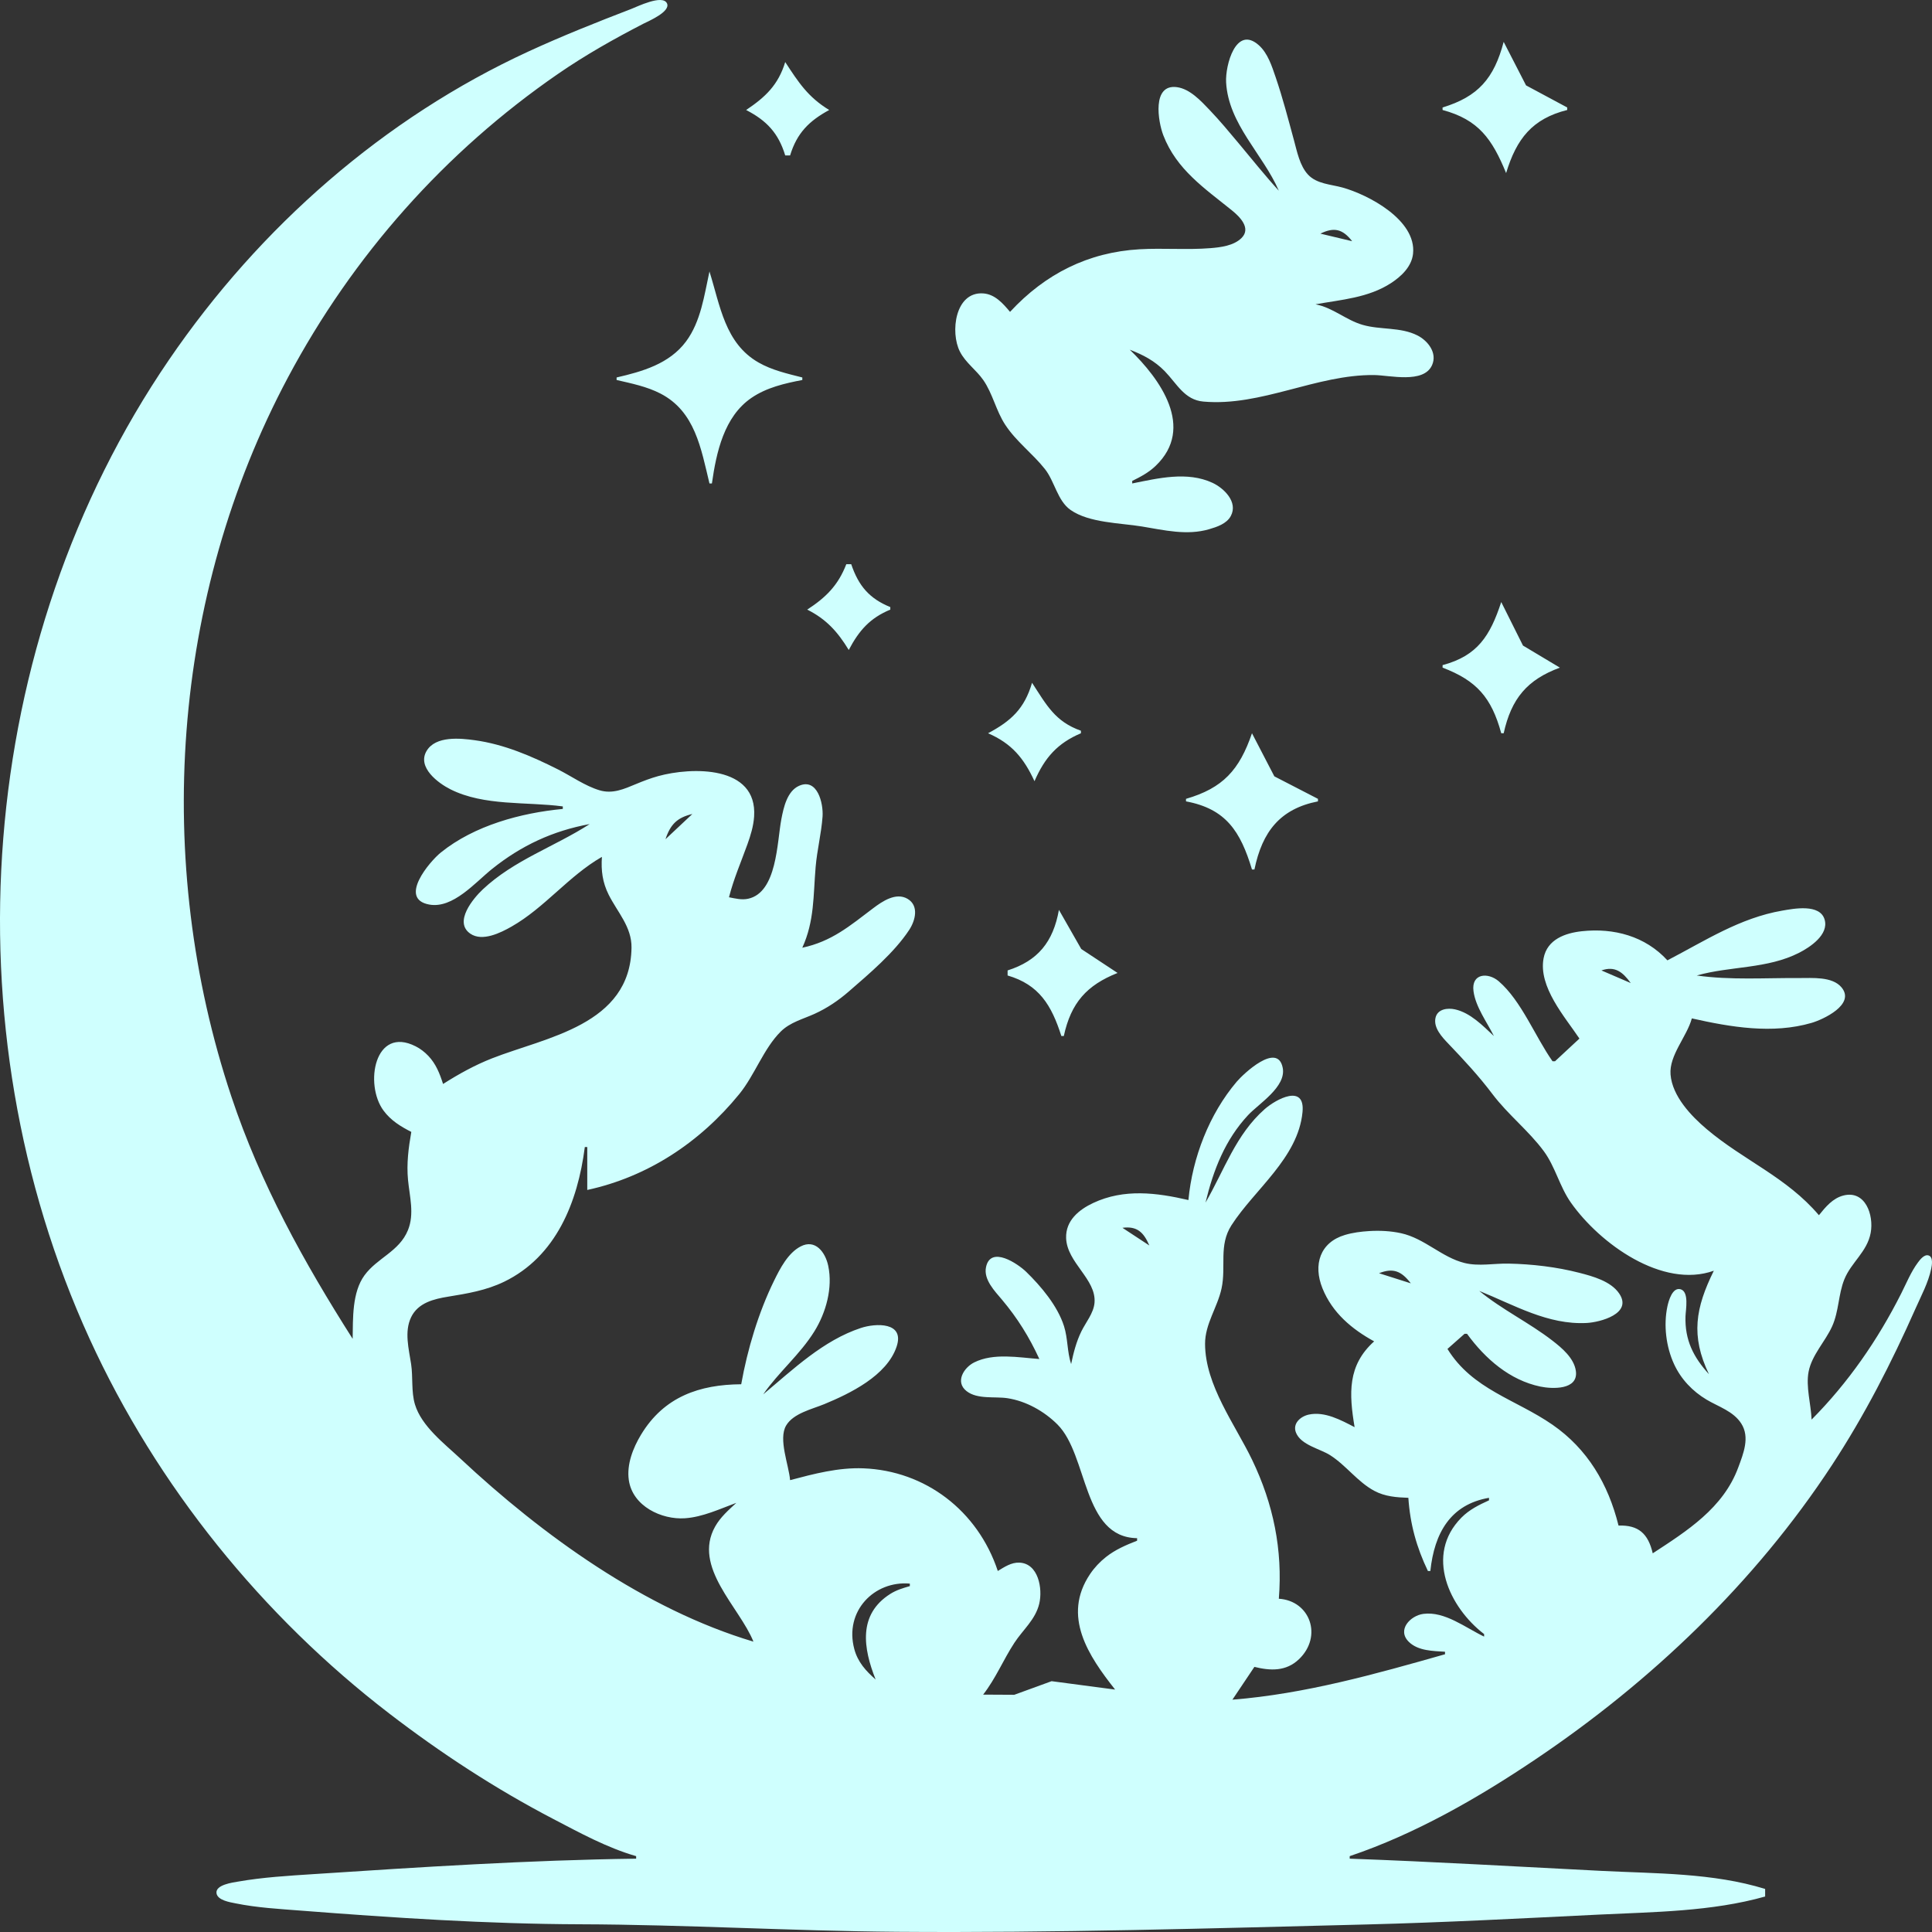 <svg xmlns:inkscape="http://www.inkscape.org/namespaces/inkscape" xmlns:sodipodi="http://sodipodi.sourceforge.net/DTD/sodipodi-0.dtd" xmlns="http://www.w3.org/2000/svg" xmlns:svg="http://www.w3.org/2000/svg" width="300mm" height="300mm" viewBox="0 0 300 300" id="svg1" xml:space="preserve" inkscape:version="1.3.2 (091e20e, 2023-11-25)" sodipodi:docname="Onboarding.svg"><rect x="0" y="0" width="300" height="300" fill="#333333" stroke="none"/>  <defs id="defs1"></defs>  <g inkscape:label="Layer 1" inkscape:groupmode="layer" id="layer1">    <path style="fill:#cffffe;stroke:none;stroke-width:1.093;fill-opacity:1" d="m 98.78,288.221 v 0.392 c -16.676,0.222 -33.444,1.306 -50.089,2.399 -3.903,0.256 -7.887,0.487 -11.746,1.166 -0.78,0.137 -3.507,0.478 -3.328,1.797 0.152,1.117 2.149,1.412 2.959,1.577 3.347,0.681 6.821,0.871 10.218,1.134 14.34,1.11 28.879,2.071 43.258,2.116 16.436,0.051 32.891,1.043 49.33,1.169 24.304,0.185 48.573,-0.531 72.856,-1.142 12.029,-0.303 24.028,-0.944 36.049,-1.53 8.549,-0.417 17.502,-0.463 25.803,-2.808 v -1.175 c -8.088,-2.511 -17.045,-2.383 -25.424,-2.806 -13.023,-0.658 -26.054,-1.432 -39.084,-1.896 v -0.392 c 10.195,-3.439 19.885,-9.003 28.839,-15.024 17.913,-12.043 34.043,-27.387 46.053,-45.709 5.052,-7.706 9.219,-15.842 12.966,-24.293 0.877,-1.979 1.986,-4.029 2.434,-6.171 0.116,-0.556 0.346,-1.85 -0.413,-2.081 -0.666,-0.203 -1.313,0.646 -1.652,1.103 -1.071,1.442 -1.778,3.194 -2.586,4.797 -3.657,7.251 -8.248,13.877 -13.922,19.591 -0.085,-2.385 -0.917,-5.1 -0.461,-7.445 0.507,-2.605 2.594,-4.679 3.66,-7.053 1.05,-2.339 0.947,-4.936 1.885,-7.271 1.062,-2.644 3.552,-4.285 4.093,-7.228 0.514,-2.792 -0.84,-6.663 -4.228,-5.801 -1.658,0.421 -2.767,1.767 -3.81,3.06 -5.018,-5.911 -11.672,-8.498 -17.423,-13.363 -2.391,-2.023 -5.354,-5.109 -5.617,-8.493 -0.232,-2.98 2.536,-5.869 3.308,-8.706 6.018,1.354 12.529,2.467 18.592,0.699 1.762,-0.514 6.863,-2.854 4.65,-5.515 -1.438,-1.728 -4.577,-1.436 -6.546,-1.449 -5.289,-0.035 -10.685,0.348 -15.937,-0.396 5.249,-1.482 10.954,-0.998 15.922,-3.54 1.658,-0.848 4.617,-2.786 3.939,-5.138 -0.721,-2.502 -4.807,-1.701 -6.58,-1.395 -6.6,1.141 -11.969,4.673 -17.834,7.721 -3.459,-3.777 -8.342,-5.056 -13.279,-4.522 -2.555,0.276 -5.386,1.245 -5.945,4.189 -0.845,4.45 3.313,9.117 5.563,12.48 l -3.795,3.526 h -0.379 c -2.697,-3.826 -4.834,-9.394 -8.357,-12.425 -1.657,-1.425 -4.287,-1.241 -3.917,1.54 0.326,2.445 2.091,4.808 3.167,6.967 -1.743,-1.631 -3.65,-3.608 -6.036,-4.143 -1.129,-0.253 -2.729,-0.078 -3.034,1.323 -0.337,1.554 1.039,3.003 1.989,3.997 2.428,2.54 4.727,5.012 6.857,7.835 2.415,3.201 5.634,5.688 7.981,8.875 1.775,2.409 2.452,5.497 4.194,7.97 4.502,6.394 14.238,13.424 22.2,10.583 -2.848,5.783 -3.616,10.098 -0.759,16.065 -2.409,-2.641 -3.762,-5.302 -3.64,-9.001 0.032,-0.98 0.598,-3.826 -0.778,-4.19 -1.257,-0.332 -1.849,1.806 -2.032,2.671 -0.617,2.913 -0.207,6.257 1.027,8.944 1.084,2.36 2.883,4.231 5.06,5.532 1.84,1.1 4.15,1.783 5.382,3.706 1.374,2.144 0.324,4.681 -0.471,6.832 -2.331,6.305 -7.949,9.844 -13.275,13.323 -0.714,-3.074 -2.223,-4.411 -5.312,-4.31 -1.594,-6.448 -4.82,-11.897 -10.255,-15.658 -5.724,-3.962 -12.407,-5.452 -16.308,-11.769 l 2.656,-2.351 h 0.379 c 2.839,3.894 6.635,7.199 11.383,8.195 1.793,0.376 5.952,0.579 5.517,-2.441 -0.287,-1.991 -2.186,-3.572 -3.643,-4.698 -3.643,-2.815 -7.783,-4.781 -11.36,-7.717 5.432,2.19 10.661,5.302 16.695,4.98 2.036,-0.108 7.193,-1.429 5.028,-4.591 -1.303,-1.904 -4.098,-2.661 -6.166,-3.195 -3.546,-0.915 -7.351,-1.359 -11.004,-1.433 -2.249,-0.046 -4.618,0.454 -6.83,-0.093 -3.55,-0.879 -6.208,-3.826 -9.866,-4.626 -1.617,-0.353 -3.286,-0.432 -4.933,-0.334 -1.267,0.076 -2.553,0.24 -3.775,0.603 -3.865,1.15 -4.978,4.614 -3.49,8.295 1.544,3.818 4.578,6.341 8.024,8.23 -4.152,3.734 -3.908,8.1 -3.036,13.322 -2.125,-1.103 -4.644,-2.479 -7.108,-1.953 -1.248,0.266 -2.582,1.364 -1.987,2.821 0.784,1.918 3.721,2.483 5.288,3.479 2.487,1.58 4.264,4.148 6.866,5.542 1.664,0.892 3.452,1.017 5.289,1.083 0.273,4.089 1.272,7.693 3.036,11.363 h 0.379 c 0.624,-5.898 3.125,-10.334 9.107,-11.363 v 0.392 c -1.554,0.703 -3.057,1.444 -4.285,2.687 -5.735,5.805 -1.858,13.948 3.526,18.08 v 0.392 c -2.876,-1.369 -6.11,-3.971 -9.443,-3.527 -1.999,0.266 -4.16,2.494 -2.219,4.368 1.43,1.381 3.759,1.397 5.59,1.51 v 0.392 c -10.842,3.083 -21.752,6.155 -33.013,7.053 l 3.415,-5.094 c 2.473,0.615 4.92,0.726 6.923,-1.191 3.713,-3.554 1.726,-9.087 -3.128,-9.389 0.614,-7.602 -0.853,-14.715 -4.139,-21.55 -2.658,-5.529 -7.296,-11.586 -7.316,-18.024 -0.01,-3.109 1.928,-5.662 2.562,-8.62 0.735,-3.429 -0.475,-6.661 1.534,-9.796 3.548,-5.536 10.346,-10.436 11.035,-17.57 0.432,-4.475 -4.124,-2.008 -5.872,-0.467 -4.495,3.963 -6.257,9.455 -9.189,14.51 1.219,-5.07 3.043,-9.753 6.612,-13.582 1.656,-1.777 5.956,-4.386 5.375,-7.347 -0.802,-4.082 -6.113,0.944 -7.143,2.158 -4.256,5.014 -6.88,11.779 -7.5,18.378 -4.955,-1.147 -9.986,-1.794 -14.777,0.451 -2.2,1.031 -4.306,2.722 -4.213,5.455 0.13,3.836 4.702,6.372 4.411,10.028 -0.129,1.621 -1.353,3.05 -2.041,4.455 -0.791,1.617 -1.224,3.319 -1.593,5.08 -0.631,-1.927 -0.496,-3.962 -1.103,-5.88 -1,-3.156 -3.574,-6.205 -5.878,-8.446 -1.259,-1.224 -5.528,-4.151 -6.238,-0.71 -0.397,1.923 1.38,3.729 2.477,5.032 2.397,2.846 4.248,5.815 5.809,9.221 -3.215,-0.236 -7.099,-0.984 -10.122,0.529 -1.601,0.801 -3.004,3.021 -1.186,4.451 1.685,1.326 4.401,0.802 6.375,1.108 2.864,0.444 5.679,2.009 7.751,4.083 4.78,4.785 3.832,17.515 12.36,17.649 v 0.392 c -1.713,0.67 -3.389,1.383 -4.854,2.547 -0.935,0.743 -1.766,1.621 -2.441,2.621 -4.421,6.551 -0.229,12.747 3.88,17.949 l -9.86,-1.303 -5.796,2.112 -4.835,-0.026 c 1.975,-2.54 3.116,-5.393 4.857,-8.054 1.323,-2.023 3.268,-3.596 3.853,-6.063 0.56,-2.361 -0.137,-6.258 -3.084,-6.379 -1.249,-0.051 -2.319,0.674 -3.349,1.298 -3.119,-9.389 -11.276,-15.566 -20.87,-15.94 -3.885,-0.151 -7.653,0.846 -11.384,1.834 -0.189,-2.339 -1.86,-6.367 -0.616,-8.481 1.122,-1.906 4.061,-2.548 5.928,-3.322 3.973,-1.646 9.713,-4.4 11.228,-8.927 1.299,-3.883 -3.281,-3.647 -5.537,-2.903 -5.853,1.929 -10.498,6.405 -15.178,10.311 2.41,-3.471 5.73,-6.198 7.956,-9.796 1.795,-2.901 2.865,-6.724 2.142,-10.158 -0.447,-2.123 -2.008,-4.206 -4.289,-3.014 -1.962,1.025 -3.179,3.398 -4.13,5.337 -2.414,4.924 -4.129,10.642 -5.094,16.063 -6.436,0.045 -11.986,1.903 -15.569,7.852 -1.22,2.025 -2.234,4.586 -1.886,7.018 0.583,4.079 5.107,6.188 8.727,5.938 2.759,-0.191 5.395,-1.446 7.969,-2.392 -1.206,1.113 -2.474,2.222 -3.295,3.686 -3.533,6.3 3.792,12.487 5.951,17.864 -16.816,-5.016 -32.702,-16.452 -45.535,-28.451 -2.447,-2.288 -6.002,-4.997 -7.023,-8.381 -0.596,-1.976 -0.289,-4.226 -0.597,-6.269 -0.352,-2.342 -1.085,-5.021 3.13e-4,-7.276 1.08,-2.243 3.529,-2.829 5.723,-3.186 3.013,-0.49 5.935,-0.972 8.725,-2.325 8.05,-3.904 11.42,-12.327 12.524,-20.91 h 0.379 v 6.661 c 9.354,-2.024 17.468,-7.354 23.606,-14.89 2.408,-2.956 3.779,-7.076 6.45,-9.717 1.449,-1.432 3.446,-1.927 5.235,-2.738 1.937,-0.879 3.694,-2.06 5.311,-3.465 3.167,-2.751 7.067,-6.03 9.397,-9.581 0.95,-1.448 1.545,-3.753 -0.264,-4.816 -1.794,-1.054 -3.916,0.384 -5.339,1.461 -3.674,2.78 -6.448,5.156 -11.004,6.132 1.901,-4.171 1.69,-8.062 2.07,-12.538 0.223,-2.629 0.888,-5.206 1.075,-7.833 0.146,-2.057 -0.812,-6.055 -3.665,-4.763 -1.83,0.829 -2.382,3.341 -2.729,5.153 -0.687,3.587 -0.655,11.403 -5.173,12.378 -0.987,0.213 -1.994,-0.043 -2.962,-0.233 0.725,-2.847 1.874,-5.478 2.864,-8.228 0.499,-1.386 0.938,-2.823 1.038,-4.307 0.536,-7.999 -9.749,-7.701 -14.906,-6.274 -1.167,0.323 -2.296,0.755 -3.415,1.221 -1.872,0.779 -3.653,1.588 -5.692,0.973 -2.262,-0.682 -4.342,-2.18 -6.451,-3.242 -4.093,-2.061 -8.357,-3.901 -12.902,-4.527 -2.249,-0.31 -6.088,-0.715 -7.495,1.667 -1.511,2.559 1.837,5.019 3.711,5.957 5.262,2.635 11.775,1.898 17.444,2.652 v 0.392 c -6.496,0.62 -13.723,2.557 -18.942,6.767 -1.743,1.407 -6.643,7.192 -1.802,8.081 3.68,0.675 7.148,-3.435 9.74,-5.514 4.579,-3.673 9.481,-5.936 15.178,-6.983 -5.476,3.526 -11.746,5.579 -16.605,10.148 -1.458,1.371 -4.571,5.064 -1.924,6.875 1.864,1.275 4.695,-0.139 6.386,-1.1 5.16,-2.933 8.874,-7.864 14.04,-10.829 -0.144,2.126 0.09,3.96 1.052,5.879 1.358,2.709 3.591,4.986 3.545,8.226 -0.171,12.032 -13.279,13.887 -21.672,17.185 -2.672,1.05 -5.158,2.43 -7.589,3.973 -0.518,-1.62 -1.114,-3.133 -2.298,-4.371 -0.568,-0.594 -1.224,-1.101 -1.95,-1.47 -6.378,-3.25 -8.003,5.888 -5.006,9.964 1.137,1.546 2.666,2.477 4.321,3.322 -0.437,2.481 -0.751,4.92 -0.511,7.445 0.247,2.599 1.019,5.29 -0.012,7.814 -1.357,3.322 -4.762,4.293 -6.74,6.998 -1.949,2.665 -1.787,6.695 -1.844,9.873 C 47.166,195.951 40.462,183.862 35.931,170.283 23.741,133.744 26.609,92.594 44.712,58.613 54.841,39.6 69.16,23.531 86.638,11.48 90.892,8.547 95.338,6.041 99.909,3.681 c 0.705,-0.364 4.308,-1.875 3.65,-3.178 -0.708,-1.403 -4.631,0.538 -5.538,0.886 -5.363,2.061 -10.709,4.188 -15.937,6.594 C 59.667,18.299 40.363,35.196 26.241,55.87 -3.772,99.805 -8.261,159.403 13.916,207.898 c 10.481,22.918 26.863,43.076 46.538,58.183 8.025,6.162 16.492,11.691 25.424,16.35 4.154,2.167 8.404,4.499 12.902,5.79 M 198.578,29.618 c -2.193,-2.4 -4.215,-4.949 -6.303,-7.445 -1.435,-1.715 -2.87,-3.441 -4.411,-5.056 -1.361,-1.427 -3.083,-3.317 -5.12,-3.585 -3.891,-0.513 -2.931,5.328 -2.11,7.466 2.056,5.356 6.471,8.281 10.657,11.67 1.199,0.971 3.036,2.763 1.491,4.292 -1.213,1.2 -3.237,1.446 -4.829,1.573 -3.657,0.293 -7.342,-0.037 -11.004,0.174 -7.955,0.458 -14.634,3.802 -20.111,9.719 -1.112,-1.322 -2.356,-2.747 -4.175,-2.867 -4.363,-0.289 -5.146,6.043 -3.605,9.047 0.893,1.741 2.52,2.822 3.616,4.395 1.47,2.108 1.989,4.782 3.414,6.954 1.725,2.63 4.236,4.443 6.164,6.877 1.523,1.923 1.945,4.926 3.986,6.355 2.882,2.018 7.729,2.014 11.09,2.568 3.435,0.567 6.975,1.429 10.405,0.428 1.211,-0.353 2.738,-0.841 3.388,-2.061 1.163,-2.183 -1.099,-4.335 -2.843,-5.147 -3.919,-1.824 -8.452,-0.711 -12.468,0.096 v -0.392 c 1.306,-0.641 2.561,-1.308 3.632,-2.332 6.208,-5.935 0.661,-13.547 -4.012,-18.043 2.05,0.778 3.873,1.73 5.438,3.343 1.891,1.949 3.059,4.453 5.994,4.711 8.996,0.793 17.522,-4.218 26.514,-4.12 2.396,0.026 7.684,1.38 8.989,-1.53 0.861,-1.921 -0.665,-3.81 -2.26,-4.618 -2.645,-1.341 -5.744,-0.838 -8.521,-1.646 -2.627,-0.765 -4.542,-2.644 -7.315,-3.192 3.997,-0.718 8.205,-1 11.73,-3.295 1.567,-1.02 3.204,-2.543 3.418,-4.56 0.558,-5.246 -6.987,-9.18 -10.972,-10.281 -1.781,-0.492 -3.993,-0.547 -5.344,-2.009 -1.277,-1.383 -1.689,-3.545 -2.174,-5.324 -0.893,-3.281 -1.747,-6.577 -2.845,-9.794 -0.588,-1.723 -1.228,-3.733 -2.611,-4.965 -3.566,-3.179 -5.224,3.153 -5.082,5.748 0.355,6.518 5.725,11.157 8.188,16.848 M 233.489,6.5 c -1.496,5.683 -3.975,8.511 -9.487,10.187 v 0.392 c 5.592,1.506 7.699,4.506 9.866,9.796 1.621,-5.347 4.077,-8.439 9.487,-9.796 v -0.392 l -6.39,-3.428 -3.476,-6.759 m -111.561,3.135 c -1.081,3.564 -3.101,5.461 -6.071,7.445 3.147,1.622 5.01,3.554 6.071,7.053 h 0.759 c 1.064,-3.498 2.972,-5.368 6.071,-7.053 -3.281,-1.992 -4.753,-4.268 -6.83,-7.445 m 88.035,27.819 -4.933,-1.175 c 2.134,-1.045 3.452,-0.721 4.933,1.175 m -99.798,4.702 c -0.805,3.697 -1.336,7.759 -3.628,10.853 -2.592,3.499 -6.819,4.687 -10.791,5.604 v 0.392 c 2.305,0.535 4.694,1.01 6.822,2.112 5.362,2.776 6.282,8.504 7.598,13.953 h 0.379 c 0.692,-4.873 1.899,-10.383 6.131,-13.282 2.358,-1.615 5.17,-2.257 7.909,-2.783 v -0.392 c -2.316,-0.589 -4.708,-1.123 -6.812,-2.33 -5.208,-2.989 -5.939,-8.803 -7.608,-14.127 m 21.25,45.451 c -1.276,3.303 -3.195,5.184 -6.071,7.053 2.953,1.478 4.72,3.429 6.451,6.269 1.595,-3.039 3.311,-4.965 6.451,-6.269 v -0.392 c -3.247,-1.319 -4.923,-3.282 -6.071,-6.661 h -0.759 m 101.695,5.877 c -1.726,5.259 -3.687,8.346 -9.107,9.796 v 0.392 c 5.266,2.007 7.59,4.622 9.107,10.187 h 0.379 c 1.193,-5.397 3.658,-8.32 8.728,-10.187 l -5.732,-3.43 -3.375,-6.757 m -72.856,12.538 c -1.174,4.034 -3.283,5.945 -6.83,7.836 3.637,1.582 5.53,3.815 7.21,7.445 1.594,-3.674 3.578,-5.9 7.21,-7.445 v -0.392 c -4.019,-1.419 -5.344,-4.001 -7.589,-7.445 m 34.151,7.836 c -1.959,5.723 -4.526,8.524 -10.245,10.187 v 0.392 c 6.203,1.157 8.458,4.658 10.245,10.579 h 0.379 c 1.216,-5.893 3.995,-9.421 9.866,-10.579 v -0.392 l -6.772,-3.494 -3.474,-6.694 m -86.896,12.538 -4.174,3.918 c 0.778,-2.337 1.838,-3.361 4.174,-3.918 m 56.919,14.889 c -0.886,4.974 -3.259,7.904 -7.969,9.404 v 0.784 c 4.898,1.432 6.821,4.623 8.348,9.404 h 0.379 c 1.121,-5.186 3.581,-7.898 8.348,-9.796 l -5.64,-3.722 -3.467,-6.074 m 88.794,11.363 -4.554,-1.959 c 2.104,-0.727 3.295,0.232 4.554,1.959 m -74.754,40.75 -4.174,-2.743 c 2.254,-0.295 3.282,0.669 4.174,2.743 m 40.602,5.877 -4.933,-1.567 c 2.212,-0.882 3.491,-0.316 4.933,1.567 m 62.231,21.158 -0.379,0.392 0.379,-0.392 m -171.516,1.959 -2.656,2.743 2.656,-2.743 m 146.851,18.808 -0.379,0.392 0.379,-0.392 m -115.356,4.702 v 0.392 c -1.065,0.301 -2.09,0.608 -3.04,1.211 -5.048,3.201 -4.194,8.457 -2.273,13.287 -1.506,-1.314 -2.768,-2.699 -3.31,-4.716 -1.585,-5.904 3.107,-10.658 8.622,-10.173 m 50.089,18.024 -0.379,0.392 z" id="path1"></path>  </g></svg>